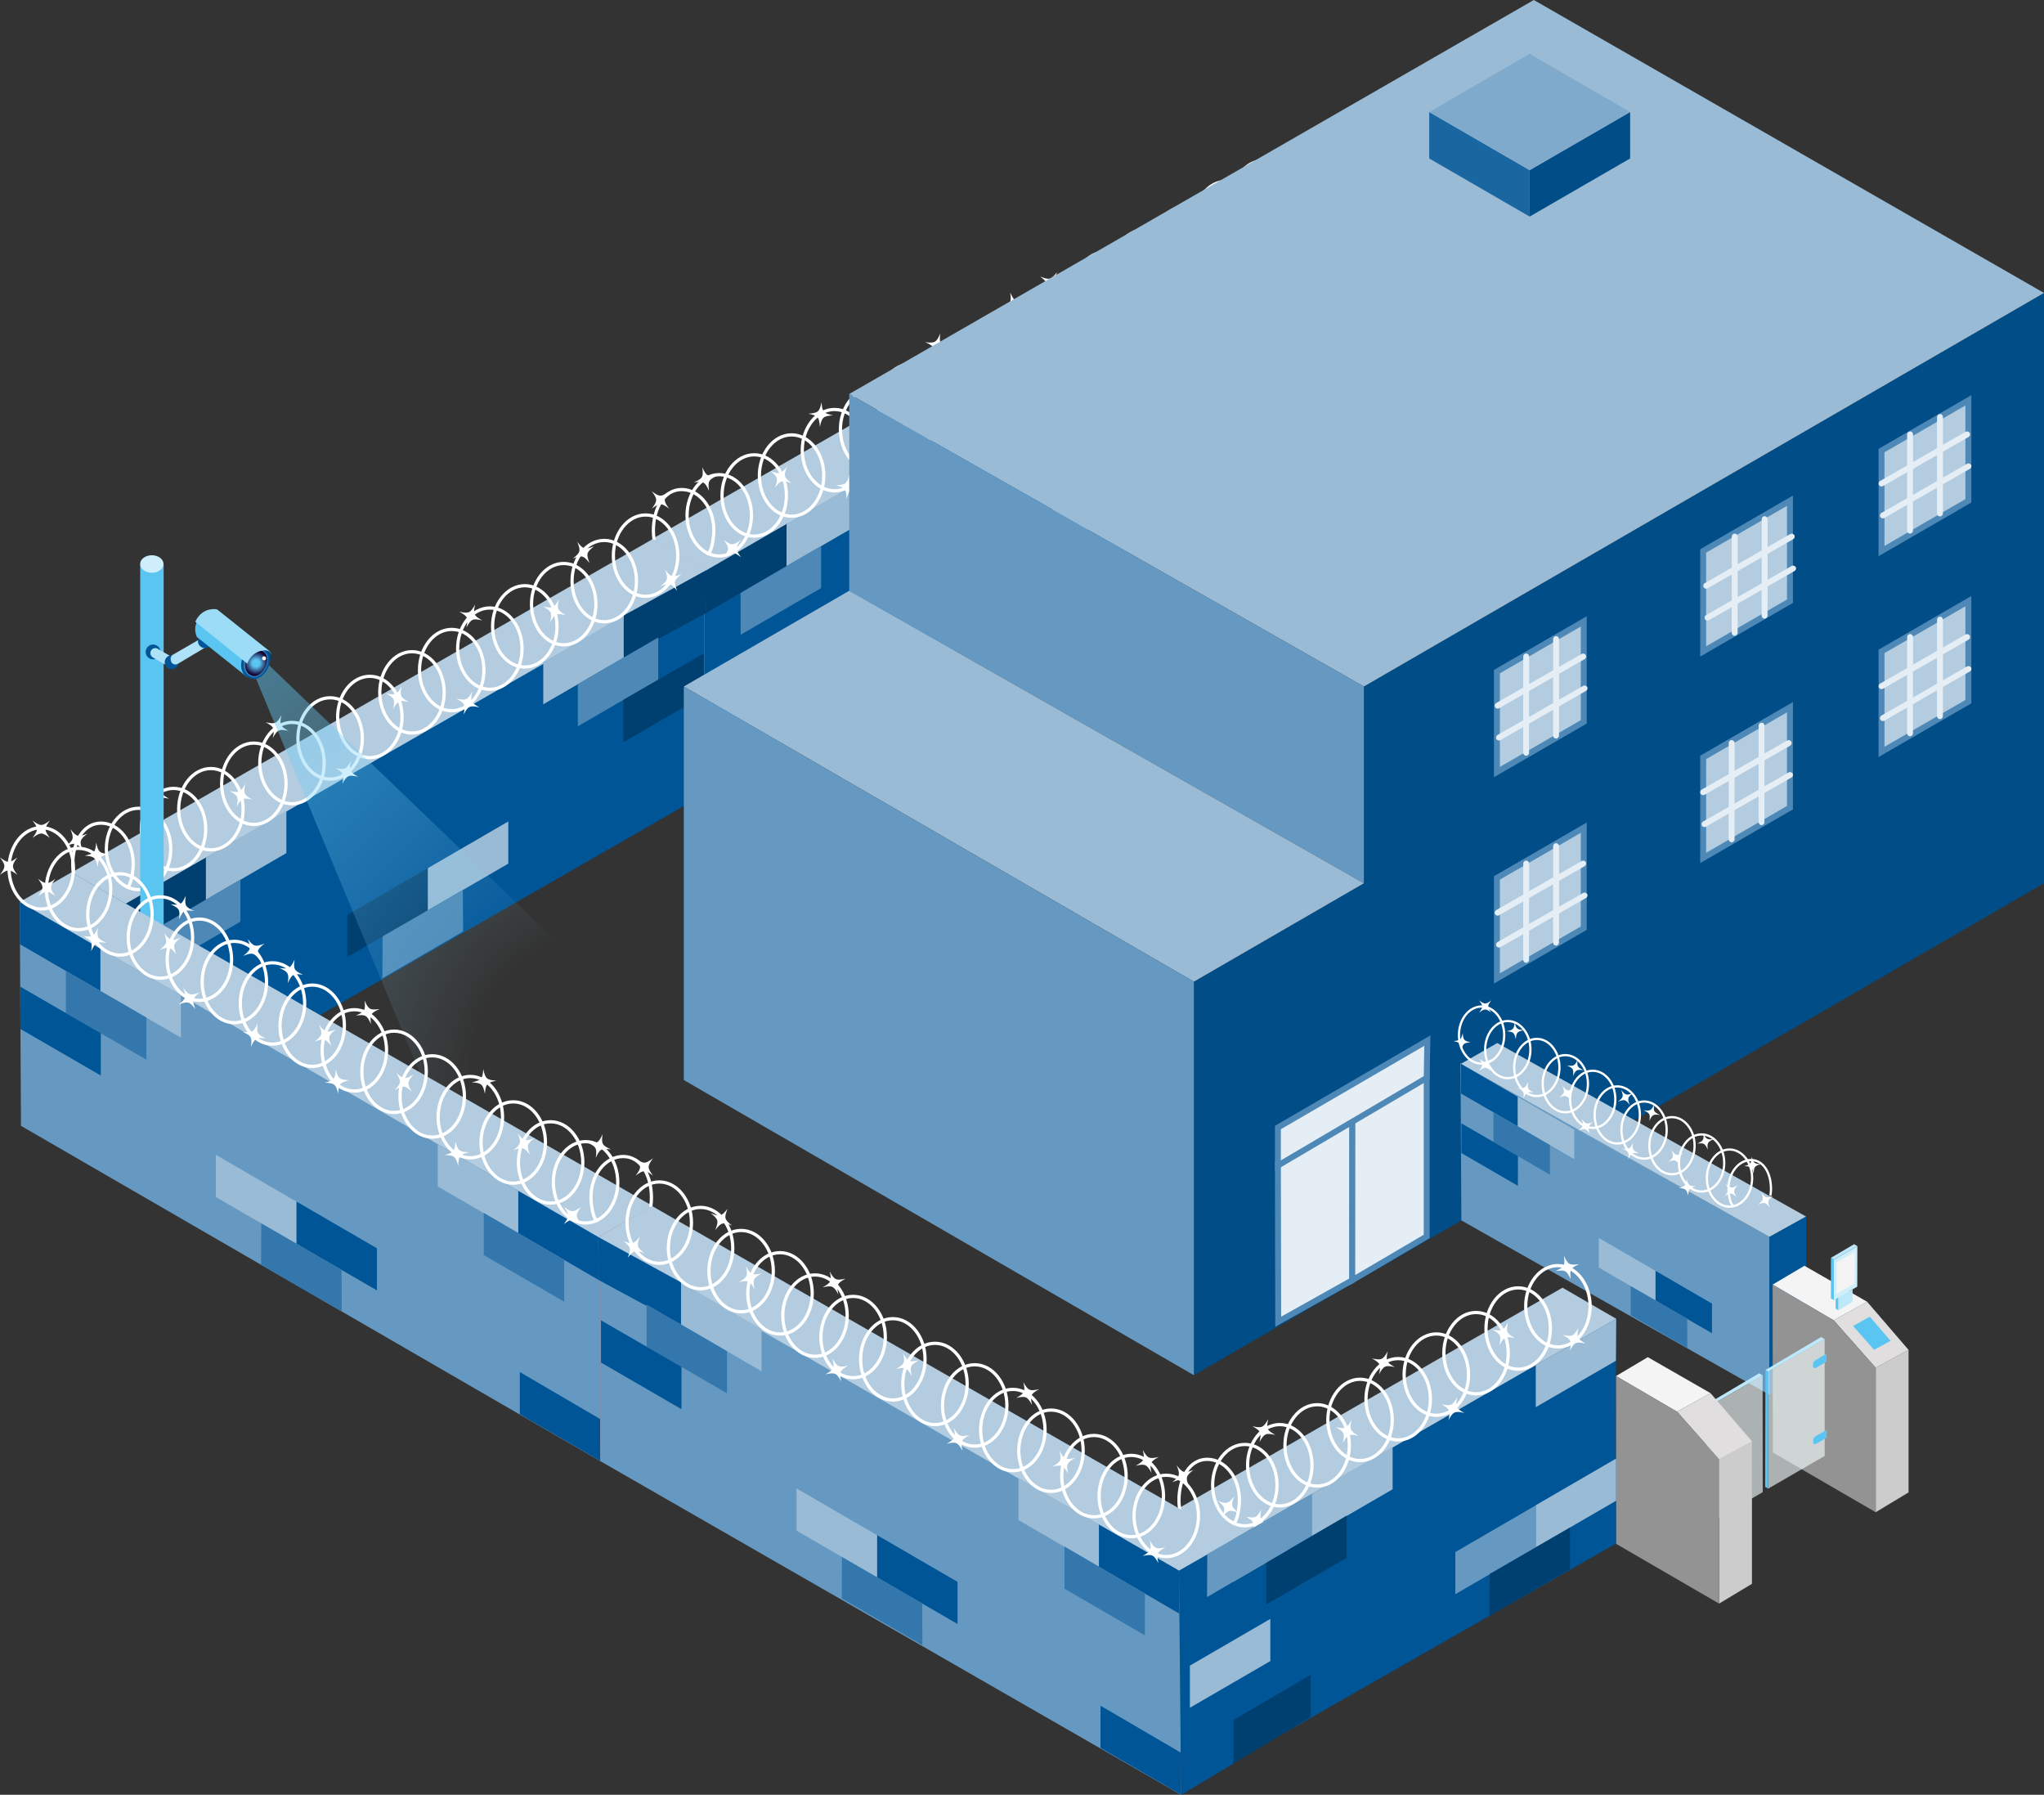<?xml version="1.0" encoding="UTF-8"?>
<svg id="Ebene_2" data-name="Ebene 2" xmlns="http://www.w3.org/2000/svg" xmlns:xlink="http://www.w3.org/1999/xlink" viewBox="0 0 347.84 305.37">
  <rect x="0" y="0" width="347.84" height="305.37" fill="#333333" stroke="none"/>
  <defs>
    <style>
      .cls-1, .cls-2 {
        fill: #e6eef5;
      }

      .cls-3 {
        fill: #bde8fa;
      }

      .cls-4 {
        fill: #939393;
      }

      .cls-5 {
        fill: url(#Unbenannter_Verlauf_4);
      }

      .cls-6 {
        fill: #005597;
      }

      .cls-7 {
        fill: #f4f4f4;
      }

      .cls-8 {
        fill: #3377ac;
      }

      .cls-9, .cls-10 {
        fill: #b3cce0;
      }

      .cls-11 {
        fill: #ccc;
      }

      .cls-12 {
        fill: #d19bb6;
      }

      .cls-13 {
        fill: #4d88b6;
      }

      .cls-2, .cls-10 {
        stroke: #4d88b6;
        stroke-miterlimit: 10;
        stroke-width: 1.01px;
      }

      .cls-14 {
        fill: #004071;
      }

      .cls-15 {
        fill: #ade2f9;
      }

      .cls-16 {
        stroke-width: .38px;
      }

      .cls-16, .cls-17 {
        fill: none;
        stroke: #fff;
        stroke-linecap: round;
        stroke-linejoin: round;
      }

      .cls-17 {
        stroke-width: .55px;
      }

      .cls-18 {
        fill: #9ddcf7;
      }

      .cls-19 {
        fill: url(#Unbenannter_Verlauf_11);
        opacity: .5;
      }

      .cls-20 {
        fill: #fff;
      }

      .cls-21 {
        fill: #5bc5f2;
      }

      .cls-22 {
        fill: #004d88;
      }

      .cls-23 {
        fill: #e0dedf;
      }

      .cls-24 {
        fill: #6699c1;
      }

      .cls-25 {
        fill: #ceeefb;
      }

      .cls-26 {
        fill: #af4f80;
      }

      .cls-27 {
        fill: #8d0449;
      }

      .cls-28 {
        fill: #99bbd5;
      }

      .cls-29 {
        fill: #f3fafa;
        opacity: .63;
      }

      .cls-30 {
        fill: #80aacb;
      }

      .cls-31 {
        fill: #1a66a1;
      }
    </style>
    <radialGradient id="Unbenannter_Verlauf_11" data-name="Unbenannter Verlauf 11" cx="-3538.74" cy="182.31" fx="-3538.74" fy="182.31" r="91.75" gradientTransform="translate(-3434.71) rotate(-180) scale(1 -1)" gradientUnits="userSpaceOnUse">
      <stop offset=".26" stop-color="#9ddcf7" stop-opacity="0"/>
      <stop offset="1" stop-color="#5bc5f2"/>
    </radialGradient>
    <radialGradient id="Unbenannter_Verlauf_4" data-name="Unbenannter Verlauf 4" cx="186.26" cy="-169.13" fx="186.26" fy="-169.13" r="2.04" gradientTransform="translate(-166.42 251.39) rotate(8.82)" gradientUnits="userSpaceOnUse">
      <stop offset=".3" stop-color="#5bc5f2"/>
      <stop offset="1" stop-color="#150033"/>
    </radialGradient>
  </defs>
  <g id="Gefängnis">
    <g>
      <g>
        <g>
          <g>
            <polygon class="cls-6" points="218.69 39.99 218.48 78.07 119.87 135.13 119.86 96.97 218.69 39.99"/>
            <polygon class="cls-9" points="209.9 34.95 218.69 39.99 120.19 97.15 110.97 91.71 209.9 34.95"/>
            <polygon class="cls-12" points="119.87 135.13 110.97 129.83 110.97 91.71 119.87 96.8 119.87 135.13"/>
            <polygon class="cls-14" points="134 89.07 134 96.25 120.18 104.3 120.23 97 134 89.07"/>
            <polygon class="cls-28" points="147.55 81.21 147.55 88.39 133.85 96.33 133.85 89.16 147.55 81.21"/>
            <polygon class="cls-13" points="139.73 92.88 139.73 100.06 126.03 108 126.03 100.88 139.73 92.88"/>
            <polygon class="cls-14" points="171.61 90.95 171.61 98.13 157.91 106.07 157.91 98.9 171.61 90.95"/>
            <polygon class="cls-28" points="185.32 83 185.32 90.18 171.63 98.12 171.63 90.95 185.32 83"/>
            <polygon class="cls-13" points="177.59 94.67 177.62 101.72 163.9 109.67 163.92 102.56 177.59 94.67"/>
            <polygon class="cls-28" points="204.96 47.95 204.96 55.13 191.26 63.07 191.26 55.9 204.96 47.95"/>
            <polygon class="cls-14" points="218.67 39.99 218.67 47.17 204.98 55.11 204.98 47.94 218.67 39.99"/>
            <polygon class="cls-13" points="210.84 51.7 210.84 58.88 197.14 66.82 197.14 59.65 210.84 51.7"/>
            <polygon class="cls-14" points="218.59 54.4 218.59 61.58 204.9 69.52 204.89 62.32 218.59 54.4"/>
            <polygon class="cls-14" points="133.59 119.97 133.59 127.15 119.9 135.08 119.93 127.95 133.59 119.97"/>
            <g>
              <ellipse class="cls-17" cx="215.03" cy="34.26" rx="5.48" ry="6.92"/>
              <ellipse class="cls-17" cx="208.68" cy="37.78" rx="5.48" ry="6.92"/>
              <ellipse class="cls-17" cx="201.64" cy="42.11" rx="5.48" ry="6.92"/>
              <ellipse class="cls-17" cx="194.75" cy="46.03" rx="5.48" ry="6.92"/>
              <ellipse class="cls-17" cx="188.12" cy="49.81" rx="5.48" ry="6.92"/>
              <ellipse class="cls-17" cx="182.17" cy="53.6" rx="5.48" ry="6.92"/>
              <ellipse class="cls-17" cx="175.68" cy="57.25" rx="5.48" ry="6.92"/>
              <ellipse class="cls-17" cx="168.92" cy="61.04" rx="5.48" ry="6.92"/>
              <ellipse class="cls-17" cx="161.75" cy="65.23" rx="5.48" ry="6.92"/>
              <ellipse class="cls-17" cx="154.99" cy="68.88" rx="5.48" ry="6.92"/>
              <ellipse class="cls-17" cx="148.5" cy="73.07" rx="5.48" ry="6.92"/>
              <ellipse class="cls-17" cx="142.01" cy="76.59" rx="5.48" ry="6.92"/>
              <ellipse class="cls-17" cx="134.71" cy="80.91" rx="5.48" ry="6.92"/>
              <ellipse class="cls-17" cx="128.35" cy="84.3" rx="5.48" ry="6.92"/>
              <ellipse class="cls-17" cx="122.4" cy="87.68" rx="5.48" ry="6.92"/>
              <path class="cls-17" d="M120.49,94.18c.58-.3.99-2.49.99-3.97,0-3.82-2.45-6.92-5.48-6.92-3.02,0-4.81,3.2-4.81,7.02,0,.48.04.94.11,1.39"/>
            </g>
            <path class="cls-20" d="M219.1,32.41c.99,1.34.99,1.62,0,2.95,1.34-.99,1.62-.99,2.95,0-.99-1.34-.99-1.62,0-2.95-1.34.99-1.62.99-2.95,0Z"/>
            <path class="cls-20" d="M123.15,91.85c.99,1.34.99,1.62,0,2.95,1.34-.99,1.62-.99,2.95,0-.99-1.34-.99-1.62,0-2.95-1.34.99-1.62.99-2.95,0Z"/>
            <path class="cls-20" d="M110.92,83.59c.99,1.34.99,1.62,0,2.95,1.34-.99,1.62-.99,2.95,0-.99-1.34-.99-1.62,0-2.95-1.34.99-1.62.99-2.95,0Z"/>
            <path class="cls-20" d="M137.58,70.39c1.63.35,1.81.56,1.95,2.22.35-1.63.56-1.81,2.22-1.95-1.63-.35-1.81-.56-1.95-2.22-.35,1.63-.56,1.81-2.22,1.95Z"/>
            <path class="cls-20" d="M212.62,36.04c.99,1.34.99,1.62,0,2.95,1.34-.99,1.62-.99,2.95,0-.99-1.34-.99-1.62,0-2.95-1.34.99-1.62.99-2.95,0Z"/>
            <path class="cls-20" d="M205.38,44.35c.22,1.65.08,1.89-1.43,2.58,1.65-.22,1.89-.08,2.58,1.43-.22-1.65-.08-1.89,1.43-2.58-1.65.22-1.89.08-2.58-1.43Z"/>
            <path class="cls-20" d="M144.56,80.72c-.44,1.6-.66,1.78-2.32,1.83,1.6.44,1.78.66,1.83,2.32.44-1.6.66-1.78,2.32-1.83-1.6-.44-1.78-.66-1.83-2.32Z"/>
            <path class="cls-20" d="M154.6,69.06c-1.23,1.11-1.51,1.14-2.94.28,1.11,1.23,1.14,1.51.28,2.94,1.23-1.11,1.51-1.14,2.94-.28-1.11-1.23-1.14-1.51-.28-2.94Z"/>
            <path class="cls-20" d="M171.92,49.78c.22,1.65.08,1.89-1.43,2.58,1.65-.22,1.89-.08,2.58,1.43-.22-1.65-.08-1.89,1.43-2.58-1.65.22-1.89.08-2.58-1.43Z"/>
            <path class="cls-20" d="M119.51,79.5c.22,1.65.08,1.89-1.43,2.58,1.65-.22,1.89-.08,2.58,1.43-.22-1.65-.08-1.89,1.43-2.58-1.65.22-1.89.08-2.58-1.43Z"/>
            <path class="cls-20" d="M178.2,60.63c.22,1.65.08,1.89-1.43,2.58,1.65-.22,1.89-.08,2.58,1.43-.22-1.65-.08-1.89,1.43-2.58-1.65.22-1.89.08-2.58-1.43Z"/>
            <path class="cls-20" d="M191.28,46.06c1.3,1.03,1.37,1.3.76,2.85,1.03-1.3,1.3-1.37,2.85-.76-1.3-1.03-1.37-1.3-.76-2.85-1.03,1.3-1.3,1.37-2.85.76Z"/>
            <path class="cls-20" d="M131.09,80.14c1.3,1.03,1.37,1.3.76,2.85,1.03-1.3,1.3-1.37,2.85-.76-1.3-1.03-1.37-1.3-.76-2.85-1.03,1.3-1.3,1.37-2.85.76Z"/>
            <path class="cls-20" d="M157.45,58.22c1.52.66,1.66.91,1.47,2.56.66-1.52.91-1.66,2.56-1.47-1.52-.66-1.66-.91-1.47-2.56-.66,1.52-.91,1.66-2.56,1.47Z"/>
            <path class="cls-20" d="M162.62,70.32c1.61.41,1.79.63,1.87,2.29.41-1.61.63-1.79,2.29-1.87-1.61-.41-1.79-.63-1.87-2.29-.41,1.61-.63,1.79-2.29,1.87Z"/>
            <path class="cls-20" d="M164.89,61.66c1.3,1.03,1.37,1.3.76,2.85,1.03-1.3,1.3-1.37,2.85-.76-1.3-1.03-1.37-1.3-.76-2.85-1.03,1.3-1.3,1.37-2.85.76Z"/>
            <path class="cls-20" d="M177.04,47.06c1.3,1.03,1.37,1.3.76,2.85,1.03-1.3,1.3-1.37,2.85-.76-1.3-1.03-1.37-1.3-.76-2.85-1.03,1.3-1.3,1.37-2.85.76Z"/>
            <path class="cls-20" d="M188.04,55.35c1.3,1.03,1.37,1.3.76,2.85,1.03-1.3,1.3-1.37,2.85-.76-1.3-1.03-1.37-1.3-.76-2.85-1.03,1.3-1.3,1.37-2.85.76Z"/>
          </g>
          <g>
            <polygon class="cls-6" points="119.87 96.8 119.87 135.13 21.05 191.89 21.41 153.77 119.87 96.8"/>
            <polygon class="cls-9" points="111.09 91.71 120.23 97 21.41 153.77 12.15 148.47 111.09 91.71"/>
            <polygon class="cls-22" points="21.05 191.89 12.15 186.59 12.15 148.47 21.41 153.77 21.05 191.89"/>
            <polygon class="cls-14" points="35.18 145.83 35.18 153.01 21.37 161.06 21.41 153.77 35.18 145.83"/>
            <polygon class="cls-28" points="48.73 137.97 48.73 145.15 35.04 153.09 35.04 145.92 48.73 137.97"/>
            <polygon class="cls-13" points="40.91 149.64 40.91 156.82 27.22 164.76 27.21 157.64 40.91 149.64"/>
            <polygon class="cls-14" points="72.79 147.71 72.79 154.89 59.1 162.83 59.1 155.66 72.79 147.71"/>
            <polygon class="cls-28" points="86.5 139.76 86.5 146.94 72.81 154.88 72.81 147.71 86.5 139.76"/>
            <polygon class="cls-13" points="78.77 151.43 78.8 158.49 65.08 166.44 65.11 159.32 78.77 151.43"/>
            <polygon class="cls-28" points="106.14 104.71 106.14 111.89 92.45 119.83 92.45 112.66 106.14 104.71"/>
            <polygon class="cls-14" points="120.23 97 120.18 104.3 106.16 111.87 106.16 104.7 120.23 97"/>
            <polygon class="cls-13" points="112.02 108.46 112.02 115.64 98.33 123.58 98.33 116.41 112.02 108.46"/>
            <polygon class="cls-14" points="119.78 111.16 119.78 118.34 106.08 126.28 106.07 119.08 119.78 111.16"/>
            <polygon class="cls-14" points="34.77 176.73 34.77 183.91 21.08 191.85 21.11 184.71 34.77 176.73"/>
            <g>
              <ellipse class="cls-17" cx="109.86" cy="94.54" rx="5.48" ry="6.92"/>
              <ellipse class="cls-17" cx="102.83" cy="98.87" rx="5.48" ry="6.92"/>
              <ellipse class="cls-17" cx="95.93" cy="102.79" rx="5.48" ry="6.92"/>
              <ellipse class="cls-17" cx="89.31" cy="106.57" rx="5.48" ry="6.92"/>
              <ellipse class="cls-17" cx="83.36" cy="110.36" rx="5.48" ry="6.92"/>
              <ellipse class="cls-17" cx="76.87" cy="114.01" rx="5.48" ry="6.92"/>
              <ellipse class="cls-17" cx="70.11" cy="117.8" rx="5.48" ry="6.92"/>
              <ellipse class="cls-17" cx="62.94" cy="121.99" rx="5.48" ry="6.92"/>
              <ellipse class="cls-17" cx="56.18" cy="125.64" rx="5.48" ry="6.92"/>
              <ellipse class="cls-17" cx="49.69" cy="129.83" rx="5.48" ry="6.92"/>
              <ellipse class="cls-17" cx="43.2" cy="133.35" rx="5.48" ry="6.92"/>
              <ellipse class="cls-17" cx="35.89" cy="137.68" rx="5.48" ry="6.92"/>
              <ellipse class="cls-17" cx="29.53" cy="141.06" rx="5.48" ry="6.92"/>
              <ellipse class="cls-17" cx="23.58" cy="144.44" rx="5.48" ry="6.92"/>
              <path class="cls-17" d="M21.68,150.94c.58-.3.99-2.49.99-3.97,0-3.82-2.45-6.92-5.48-6.92-3.02,0-4.81,3.2-4.81,7.02,0,.48.04.94.11,1.39"/>
            </g>
            <path class="cls-20" d="M113.14,96.91c.61,1.55.54,1.82-.76,2.85,1.55-.61,1.82-.54,2.85.76-.61-1.55-.54-1.82.76-2.85-1.55.61-1.82.54-2.85-.76Z"/>
            <path class="cls-20" d="M98.24,92.19c.61,1.55.54,1.82-.76,2.85,1.55-.61,1.82-.54,2.85.76-.61-1.55-.54-1.82.76-2.85-1.55.61-1.82.54-2.85-.76Z"/>
            <path class="cls-20" d="M92.42,103.18c1.45.81,1.57,1.07,1.21,2.69.81-1.45,1.07-1.57,2.69-1.21-1.45-.81-1.57-1.07-1.21-2.69-.81,1.45-1.07,1.57-2.69,1.21Z"/>
            <path class="cls-20" d="M78.16,104.07c1.45.81,1.57,1.07,1.21,2.69.81-1.45,1.07-1.57,2.69-1.21-1.45-.81-1.57-1.07-1.21-2.69-.81,1.45-1.07,1.57-2.69,1.21Z"/>
            <path class="cls-20" d="M57.04,130.67c1.45.81,1.57,1.07,1.21,2.69.81-1.45,1.07-1.57,2.69-1.21-1.45-.81-1.57-1.07-1.21-2.69-.81,1.45-1.07,1.57-2.69,1.21Z"/>
            <path class="cls-20" d="M45.21,122.88c1.45.81,1.57,1.07,1.21,2.69.81-1.45,1.07-1.57,2.69-1.21-1.45-.81-1.57-1.07-1.21-2.69-.81,1.45-1.07,1.57-2.69,1.21Z"/>
            <path class="cls-20" d="M39.06,134.57c1.45.81,1.57,1.07,1.21,2.69.81-1.45,1.07-1.57,2.69-1.21-1.45-.81-1.57-1.07-1.21-2.69-.81,1.45-1.07,1.57-2.69,1.21Z"/>
            <path class="cls-20" d="M24.88,134.42c1.45.81,1.57,1.07,1.21,2.69.81-1.45,1.07-1.57,2.69-1.21-1.45-.81-1.57-1.07-1.21-2.69-.81,1.45-1.07,1.57-2.69,1.21Z"/>
            <path class="cls-20" d="M23.71,149.78c1.45.81,1.57,1.07,1.21,2.69.81-1.45,1.07-1.57,2.69-1.21-1.45-.81-1.57-1.07-1.21-2.69-.81,1.45-1.07,1.57-2.69,1.21Z"/>
            <path class="cls-20" d="M11.24,143.94c1.55-.61,1.82-.54,2.85.76-.61-1.55-.54-1.82.76-2.85-1.55.61-1.82.54-2.85-.76.61,1.55.54,1.82-.76,2.85Z"/>
            <path class="cls-20" d="M65.68,117.96c1.45.81,1.57,1.07,1.21,2.69.81-1.45,1.07-1.57,2.69-1.21-1.45-.81-1.57-1.07-1.21-2.69-.81,1.45-1.07,1.57-2.69,1.21Z"/>
            <path class="cls-20" d="M77.68,118.87c1.45.81,1.57,1.07,1.21,2.69.81-1.45,1.07-1.57,2.69-1.21-1.45-.81-1.57-1.07-1.21-2.69-.81,1.45-1.07,1.57-2.69,1.21Z"/>
          </g>
        </g>
        <g>
          <polygon class="cls-22" points="203.17 233.98 203.17 167.02 232.1 150.28 232.1 116.8 261.04 100.06 347.84 49.84 347.84 150.28 203.17 233.98"/>
          <polygon class="cls-28" points="261.02 0 347.84 49.84 232.1 116.8 144.52 67.03 261.02 0"/>
          <polygon class="cls-24" points="232.1 150.28 144.52 100.51 144.52 67.03 232.1 116.8 232.1 150.28"/>
          <polygon class="cls-28" points="203.17 167.02 232.1 150.28 144.52 100.51 116.37 116.8 203.17 167.02"/>
          <polygon class="cls-24" points="203.17 233.98 116.37 183.76 116.37 116.8 203.17 167.02 203.17 233.98"/>
          <g>
            <polygon class="cls-10" points="334.97 102.28 334.97 119.38 320.19 127.93 320.19 110.83 334.97 102.28"/>
            <polygon class="cls-10" points="334.97 68.11 334.97 85.21 320.19 93.76 320.19 76.66 334.97 68.11"/>
            <polygon class="cls-10" points="304.61 85.19 304.61 102.29 289.84 110.84 289.84 93.74 304.61 85.19"/>
            <polygon class="cls-10" points="269.52 140.82 269.52 157.92 254.74 166.47 254.74 149.37 269.52 140.82"/>
            <polygon class="cls-10" points="269.52 105.72 269.52 122.82 254.74 131.36 254.74 114.27 269.52 105.72"/>
            <polygon class="cls-10" points="304.61 120.32 304.61 137.42 289.84 145.97 289.84 128.87 304.61 120.32"/>
          </g>
          <g>
            <polygon class="cls-31" points="243.22 19.06 260.31 28.95 260.31 36.85 243.22 26.96 243.22 19.06"/>
            <polygon class="cls-22" points="277.41 19.06 260.31 28.95 260.31 36.85 277.41 26.96 277.41 19.06"/>
            <polygon class="cls-30" points="260.31 9.16 243.22 19.06 260.31 28.95 277.41 19.06 260.31 9.16"/>
          </g>
          <g>
            <polygon class="cls-2" points="217.47 197.75 217.52 224.88 230.12 217.82 230.12 190.29 217.47 197.75"/>
            <polygon class="cls-2" points="230.14 190.3 230.12 217.82 242.79 210.37 242.79 182.84 230.14 190.3"/>
            <polygon class="cls-2" points="217.47 198.31 217.47 191.84 242.9 177.05 242.79 183.39 217.47 198.31"/>
          </g>
          <path class="cls-1" d="M270.1,116.89c-.14-.24-.45-.33-.69-.19l-4.1,2.35v-4.41l4.36-2.5c.24-.14.33-.45.19-.69-.14-.24-.45-.32-.69-.19l-3.86,2.21v-4.73c0-.28-.23-.51-.5-.51s-.5.23-.5.51v5.31l-4.09,2.35v-4.7c0-.28-.23-.51-.5-.51s-.5.23-.5.51v5.28l-4.6,2.64c-.24.14-.33.45-.19.69.09.16.26.25.44.25.09,0,.17-.02.25-.07l4.1-2.35v4.41l-4.37,2.5c-.24.14-.33.45-.19.69.09.16.26.25.44.25.09,0,.17-.02.25-.07l3.86-2.22v4.37c0,.28.23.51.5.51s.5-.23.5-.51v-4.95l4.09-2.35v4.38c0,.28.23.51.5.51s.5-.23.5-.51v-4.96l4.6-2.64c.24-.14.33-.45.19-.69ZM264.3,119.63l-4.09,2.35v-4.41l4.09-2.35v4.41Z"/>
          <path class="cls-1" d="M270.1,152.12c-.14-.24-.45-.33-.69-.19l-4.1,2.35v-4.41l4.36-2.5c.24-.14.33-.45.19-.69-.14-.24-.45-.32-.69-.19l-3.86,2.21v-4.73c0-.28-.23-.51-.5-.51s-.5.23-.5.51v5.31l-4.09,2.35v-4.7c0-.28-.23-.51-.5-.51s-.5.23-.5.51v5.28l-4.6,2.64c-.24.14-.33.45-.19.69.09.16.26.25.44.25.09,0,.17-.02.25-.07l4.1-2.35v4.41l-4.37,2.5c-.24.14-.33.45-.19.69.09.16.26.25.44.25.09,0,.17-.02.25-.07l3.86-2.22v4.37c0,.28.23.51.5.51s.5-.23.5-.51v-4.95l4.09-2.35v4.38c0,.28.23.51.5.51s.5-.23.5-.51v-4.96l4.6-2.64c.24-.14.33-.45.19-.69ZM264.3,154.86l-4.09,2.35v-4.41l4.09-2.35v4.41Z"/>
          <path class="cls-1" d="M305.07,131.62c-.14-.24-.45-.33-.69-.19l-4.1,2.35v-4.41l4.36-2.5c.24-.14.33-.45.19-.69-.14-.24-.45-.32-.69-.19l-3.86,2.21v-4.73c0-.28-.23-.51-.5-.51s-.5.23-.5.51v5.31l-4.09,2.35v-4.7c0-.28-.23-.51-.5-.51s-.5.23-.5.51v5.28l-4.6,2.64c-.24.14-.33.45-.19.69.09.16.26.25.44.25.09,0,.17-.02.25-.07l4.1-2.35v4.41l-4.37,2.5c-.24.14-.33.45-.19.69.09.16.26.25.44.25.09,0,.17-.02.25-.07l3.86-2.22v4.37c0,.28.23.51.5.51s.5-.23.5-.51v-4.95l4.09-2.35v4.38c0,.28.23.51.5.51s.5-.23.5-.51v-4.96l4.6-2.64c.24-.14.33-.45.19-.69ZM299.27,134.37l-4.09,2.35v-4.41l4.09-2.35v4.41Z"/>
          <path class="cls-1" d="M335.43,113.58c-.14-.24-.45-.33-.69-.19l-4.1,2.35v-4.41l4.36-2.5c.24-.14.33-.45.19-.69-.14-.24-.45-.32-.69-.19l-3.86,2.21v-4.73c0-.28-.23-.51-.5-.51s-.5.23-.5.51v5.31l-4.09,2.35v-4.7c0-.28-.23-.51-.5-.51s-.5.23-.5.51v5.28l-4.6,2.64c-.24.14-.33.45-.19.69.09.16.26.25.44.25.09,0,.17-.02.25-.07l4.1-2.35v4.41l-4.37,2.5c-.24.14-.33.45-.19.69.09.16.26.25.44.25.09,0,.17-.02.25-.07l3.86-2.22v4.37c0,.28.23.51.5.51s.5-.23.5-.51v-4.95l4.09-2.35v4.38c0,.28.23.51.5.51s.5-.23.5-.51v-4.96l4.6-2.64c.24-.14.33-.45.19-.69ZM329.63,116.33l-4.09,2.35v-4.41l4.09-2.35v4.41Z"/>
          <path class="cls-1" d="M305.59,96.49c-.14-.24-.45-.33-.69-.19l-4.1,2.35v-4.41l4.36-2.5c.24-.14.33-.45.19-.69-.14-.24-.45-.32-.69-.19l-3.86,2.21v-4.73c0-.28-.23-.51-.5-.51s-.5.23-.5.51v5.31l-4.09,2.35v-4.7c0-.28-.23-.51-.5-.51s-.5.23-.5.51v5.28l-4.6,2.64c-.24.14-.33.45-.19.69.09.16.26.25.44.25.09,0,.17-.02.25-.07l4.1-2.35v4.41l-4.37,2.5c-.24.14-.33.45-.19.69.09.16.26.25.44.25.09,0,.17-.02.25-.07l3.86-2.22v4.37c0,.28.23.51.5.51s.5-.23.5-.51v-4.95l4.09-2.35v4.38c0,.28.23.51.5.51s.5-.23.5-.51v-4.96l4.6-2.64c.24-.14.33-.45.19-.69ZM299.8,99.24l-4.09,2.35v-4.41l4.09-2.35v4.41Z"/>
          <path class="cls-1" d="M335.43,79.1c-.14-.24-.45-.33-.69-.19l-4.1,2.35v-4.41l4.36-2.5c.24-.14.33-.45.19-.69-.14-.24-.45-.32-.69-.19l-3.86,2.21v-4.73c0-.28-.23-.51-.5-.51s-.5.23-.5.51v5.31l-4.09,2.35v-4.7c0-.28-.23-.51-.5-.51s-.5.23-.5.51v5.28l-4.6,2.64c-.24.14-.33.45-.19.69.09.16.26.25.44.25.09,0,.17-.02.25-.07l4.1-2.35v4.41l-4.37,2.5c-.24.14-.33.45-.19.69.09.16.26.25.44.25.09,0,.17-.02.25-.07l3.86-2.22v4.37c0,.28.23.51.5.51s.5-.23.5-.51v-4.95l4.09-2.35v4.38c0,.28.23.51.5.51s.5-.23.5-.51v-4.96l4.6-2.64c.24-.14.33-.45.19-.69ZM329.63,81.85l-4.09,2.35v-4.41l4.09-2.35v4.41Z"/>
        </g>
        <g>
          <path class="cls-19" d="M43.98,111.45l76.35,73.32s-13.22,9.77-17.14,10.56c-3.92.78-28.62-5.27-28.62-5.27l-31.73-76.35,1.14-2.26Z"/>
          <path class="cls-27" d="M18.19,188.67c.1,2.36,3.53,4.38,7.78,4.38,4.26,0,7.5-2.02,7.63-4.38.21-3.62-3.37-4.18-7.63-4.18s-7.93.63-7.78,4.18Z"/>
          <ellipse class="cls-26" cx="25.9" cy="188" rx="7.71" ry="4.28"/>
          <path class="cls-21" d="M25.84,96.06h0c1.1,0,1.99.89,1.99,1.99v90.04h-3.99v-90.04c0-1.1.89-1.99,1.99-1.99Z" transform="translate(51.69 284.15) rotate(180)"/>
          <g>
            <circle class="cls-6" cx="26.05" cy="110.92" r="1.26"/>
            <g>
              <path class="cls-15" d="M26.84,110.39l2.16,1.24v1.97l-2.99-1.74c-.25-.15-.41-.41-.42-.7,0,0,0-.02,0-.03-.02-.66.69-1.08,1.26-.75Z"/>
              <circle class="cls-6" cx="29.22" cy="112.67" r="1.19"/>
              <path class="cls-15" d="M29.44,111.38l4.66-2.69,1.67.97-5.52,3.29c-.49.29-1.11-.02-1.18-.58l-.03-.22c-.04-.31.12-.61.39-.77Z"/>
              <circle class="cls-6" cx="34.87" cy="109.08" r="1.19"/>
              <g>
                <path class="cls-21" d="M45.31,110.47l-8.21-6.55s-1.82-.42-3.14,1.18c-1.34,1.62-.45,3.28-.45,3.28l8.37,6.68c.07.06.18.04.23-.03l3.21-4.55Z"/>
                <path class="cls-6" d="M45.85,113c-.4,1.5-1.78,2.8-3.06,2.48-1.17-.29-1.97-1.22-1.7-2.9.29-1.81,2.11-2.81,3.4-2.55,1.19.24,1.75,1.5,1.36,2.97Z"/>
                <path class="cls-8" d="M45.54,113.03c-.34,1.27-1.54,2.45-2.63,2.18-1-.25-1.65-1.11-1.43-2.54.25-1.54,1.8-2.39,2.9-2.17,1.01.2,1.49,1.27,1.16,2.53Z"/>
                <path class="cls-5" d="M45.38,112.95c-.24,1.11-1.38,2.28-2.35,2.04-.89-.22-1.48-1.09-1.27-2.36.22-1.38,1.61-2.14,2.59-1.94.91.18,1.28,1.13,1.03,2.26Z"/>
                <path class="cls-18" d="M33.25,105.8c.11-.31.29-.62.55-.94,1.32-1.6,3.14-1.18,3.14-1.18l7.85,6.26c.87.7,1.71,1.09,1.28,2.18-.14.35-.05,0,0,0,0,0,.18-1.54-1.02-1.47-2.37.14-2.96,2.28-2.96,2.28l-8.85-7.13Z"/>
                <path class="cls-14" d="M45.54,110.7s.6.27.71.93c.05.28.02.44.02.56s-.11.21-.23.18l-.09-.02s.13-1.01-.42-1.66Z"/>
                <circle class="cls-20" cx="44.94" cy="112.01" r=".34"/>
              </g>
            </g>
          </g>
          <ellipse class="cls-25" cx="25.84" cy="95.96" rx="1.99" ry="1.49"/>
        </g>
        <g>
          <g>
            <polygon class="cls-24" points="248.54 180.87 248.69 207.64 301.1 237.31 301.12 210.45 248.54 180.87"/>
            <polygon class="cls-9" points="254.8 177.46 248.62 181 301.12 210.45 307.36 206.99 254.8 177.46"/>
            <polyline class="cls-6" points="307.36 206.99 301.12 210.45 301.1 237.31 307.36 233.78"/>
            <polygon class="cls-6" points="281.72 216.21 281.72 221.26 291.34 226.84 291.34 221.8 281.72 216.21"/>
            <polygon class="cls-28" points="272.08 210.63 272.08 215.67 281.71 221.25 281.71 216.21 272.08 210.63"/>
            <polygon class="cls-8" points="277.51 218.83 277.5 223.79 287.14 229.37 287.12 224.37 277.51 218.83"/>
            <polygon class="cls-28" points="258.27 186.6 258.27 191.64 267.9 197.22 267.9 192.18 258.27 186.6"/>
            <polygon class="cls-6" points="248.63 181.01 248.63 186.05 258.26 191.63 258.26 186.6 248.63 181.01"/>
            <polygon class="cls-8" points="254.14 189.24 254.14 194.28 263.76 199.86 263.76 194.82 254.14 189.24"/>
            <polygon class="cls-6" points="248.69 191.13 248.69 196.18 258.31 201.76 258.32 196.7 248.69 191.13"/>
            <g>
              <ellipse class="cls-16" cx="252.13" cy="176.11" rx="3.85" ry="4.86"/>
              <ellipse class="cls-16" cx="256.59" cy="178.58" rx="3.85" ry="4.86"/>
              <ellipse class="cls-16" cx="261.53" cy="181.62" rx="3.85" ry="4.86"/>
              <ellipse class="cls-16" cx="266.38" cy="184.38" rx="3.85" ry="4.86"/>
              <ellipse class="cls-16" cx="271.04" cy="187.04" rx="3.85" ry="4.86"/>
              <ellipse class="cls-16" cx="275.22" cy="189.7" rx="3.85" ry="4.86"/>
              <ellipse class="cls-16" cx="279.78" cy="192.27" rx="3.85" ry="4.86"/>
              <ellipse class="cls-16" cx="284.53" cy="194.93" rx="3.85" ry="4.86"/>
              <ellipse class="cls-16" cx="289.57" cy="197.87" rx="3.85" ry="4.86"/>
              <ellipse class="cls-16" cx="294.32" cy="200.44" rx="3.85" ry="4.86"/>
              <path class="cls-16" d="M294.85,205.02c-.4-.21-.7-1.75-.7-2.79,0-2.69,1.72-4.86,3.85-4.86s3.38,2.25,3.38,4.93c0,.34-.03.66-.08.98"/>
            </g>
            <path class="cls-20" d="M253.78,170.21c-.7.94-.7,1.14,0,2.07-.94-.7-1.14-.7-2.07,0,.7-.94.7-1.14,0-2.07.94.7,1.14.7,2.07,0Z"/>
            <path class="cls-20" d="M248.92,175.77c.08,1.17.21,1.32,1.35,1.58-1.17.08-1.32.21-1.58,1.35-.08-1.17-.21-1.32-1.35-1.58,1.17-.08,1.32-.21,1.58-1.35Z"/>
            <path class="cls-20" d="M259.32,175.27c-1.14.24-1.27.39-1.37,1.56-.24-1.14-.39-1.27-1.56-1.37,1.14-.24,1.27-.39,1.37-1.56.24,1.14.39,1.27,1.56,1.37Z"/>
            <path class="cls-20" d="M253.78,180.13c-.7.94-.7,1.14,0,2.07-.94-.7-1.14-.7-2.07,0,.7-.94.7-1.14,0-2.07.94.7,1.14.7,2.07,0Z"/>
            <path class="cls-20" d="M260.05,184.07c-.15,1.16-.06,1.33,1.01,1.81-1.16-.15-1.33-.06-1.81,1.01.15-1.16.06-1.33-1.01-1.81,1.16.15,1.33.06,1.81-1.01Z"/>
            <path class="cls-20" d="M298.09,196.78c.31,1.13.46,1.25,1.63,1.28-1.13.31-1.25.46-1.28,1.63-.31-1.13-.46-1.25-1.63-1.28,1.13-.31,1.25-.46,1.28-1.63Z"/>
            <path class="cls-20" d="M293.67,201.43c.87.78,1.06.8,2.06.2-.78.87-.8,1.06-.2,2.06-.87-.78-1.06-.8-2.06-.2.78-.87.8-1.06.2-2.06Z"/>
            <path class="cls-20" d="M281.49,187.89c-.15,1.16-.06,1.33,1.01,1.81-1.16-.15-1.33-.06-1.81,1.01.15-1.16.06-1.33-1.01-1.81,1.16.15,1.33.06,1.81-1.01Z"/>
            <path class="cls-20" d="M268.48,180.27c-.15,1.16-.06,1.33,1.01,1.81-1.16-.15-1.33-.06-1.81,1.01.15-1.16.06-1.33-1.01-1.81,1.16.15,1.33.06,1.81-1.01Z"/>
            <path class="cls-20" d="M277.9,194.41c-.15,1.16-.06,1.33,1.01,1.81-1.16-.15-1.33-.06-1.81,1.01.15-1.16.06-1.33-1.01-1.81,1.16.15,1.33.06,1.81-1.01Z"/>
            <path class="cls-20" d="M267.88,185.27c-.92.73-.97.92-.54,2-.73-.92-.92-.97-2-.54.92-.73.97-.92.54-2,.73.92.92.97,2,.54Z"/>
            <path class="cls-20" d="M301.72,203.47c-.92.73-.97.92-.54,2-.73-.92-.92-.97-2-.54.92-.73.97-.92.54-2,.73.92.92.97,2,.54Z"/>
            <path class="cls-20" d="M291.66,193.81c-1.07.47-1.17.64-1.04,1.8-.47-1.07-.64-1.17-1.8-1.04,1.07-.47,1.17-.64,1.04-1.8.47,1.07.64,1.17,1.8,1.04Z"/>
            <path class="cls-20" d="M288.6,201.84c-1.13.29-1.26.44-1.31,1.61-.29-1.13-.44-1.26-1.61-1.31,1.13-.29,1.26-.44,1.31-1.61.29,1.13.44,1.26,1.61,1.31Z"/>
            <path class="cls-20" d="M286.43,196.23c-.92.73-.97.92-.54,2-.73-.92-.92-.97-2-.54.92-.73.97-.92.54-2,.73.92.92.97,2,.54Z"/>
            <path class="cls-20" d="M277.89,185.98c-.92.73-.97.92-.54,2-.73-.92-.92-.97-2-.54.92-.73.97-.92.54-2,.73.92.92.97,2,.54Z"/>
            <path class="cls-20" d="M271.13,190.9c-.92.73-.97.92-.54,2-.73-.92-.92-.97-2-.54.92-.73.97-.92.54-2,.73.92.92.97,2,.54Z"/>
          </g>
          <g>
            <polygon class="cls-6" points="274.98 224.34 275.04 262.6 209.31 300.13 209.67 262.01 274.98 224.34"/>
            <polygon class="cls-9" points="265.9 219.09 275.04 224.38 209.67 262.01 200.41 256.71 265.9 219.09"/>
            <polygon class="cls-13" points="209.31 300.13 200.41 294.83 200.41 256.71 209.67 262.01 209.31 300.13"/>
            <polygon class="cls-24" points="223.44 254.07 223.44 261.25 209.62 269.3 209.67 262.01 223.44 254.07"/>
            <polygon class="cls-28" points="236.99 246.21 236.99 253.39 223.29 261.33 223.29 254.16 236.99 246.21"/>
            <polygon class="cls-14" points="229.17 257.88 229.17 265.06 215.47 273 215.47 265.88 229.17 257.88"/>
            <polygon class="cls-24" points="261.35 256.12 261.35 263.3 247.66 271.24 247.66 264.07 261.35 256.12"/>
            <polygon class="cls-28" points="275.04 248.15 275.04 255.33 261.35 263.27 261.35 256.1 275.04 248.15"/>
            <polygon class="cls-14" points="267.17 259.91 267.2 266.97 253.48 274.92 253.51 267.8 267.17 259.91"/>
            <polygon class="cls-28" points="275.04 224.38 274.99 231.52 261.35 239.42 261.35 232.25 275.04 224.38"/>
            <polygon class="cls-14" points="223.03 284.97 223.03 292.15 209.58 300.25 209.37 292.95 223.03 284.97"/>
            <g>
              <ellipse class="cls-17" cx="265.12" cy="222.25" rx="5.48" ry="6.92"/>
              <ellipse class="cls-17" cx="258.36" cy="226.04" rx="5.48" ry="6.92"/>
              <ellipse class="cls-17" cx="251.19" cy="230.23" rx="5.48" ry="6.92"/>
              <ellipse class="cls-17" cx="244.43" cy="233.88" rx="5.48" ry="6.92"/>
              <ellipse class="cls-17" cx="237.94" cy="238.07" rx="5.48" ry="6.92"/>
              <ellipse class="cls-17" cx="231.45" cy="241.59" rx="5.48" ry="6.92"/>
              <ellipse class="cls-17" cx="224.15" cy="245.92" rx="5.48" ry="6.92"/>
              <ellipse class="cls-17" cx="217.79" cy="249.3" rx="5.48" ry="6.92"/>
              <ellipse class="cls-17" cx="211.84" cy="252.68" rx="5.48" ry="6.92"/>
              <path class="cls-17" d="M209.93,259.18c.58-.3.99-2.49.99-3.97,0-3.82-2.45-6.92-5.48-6.92-3.02,0-4.81,3.2-4.81,7.02,0,.48.04.94.11,1.39"/>
            </g>
            <path class="cls-20" d="M266.14,213.66c.22,1.65.09,1.89-1.42,2.59,1.65-.22,1.89-.09,2.59,1.42-.22-1.65-.09-1.89,1.42-2.59-1.65.22-1.89.09-2.59-1.42Z"/>
            <path class="cls-20" d="M245.29,238.92c1.45.81,1.57,1.07,1.21,2.69.81-1.45,1.07-1.57,2.69-1.21-1.45-.81-1.57-1.07-1.21-2.69-.81,1.45-1.07,1.57-2.69,1.21Z"/>
            <path class="cls-20" d="M233.47,231.12c1.45.81,1.57,1.07,1.21,2.69.81-1.45,1.07-1.57,2.69-1.21-1.45-.81-1.57-1.07-1.21-2.69-.81,1.45-1.07,1.57-2.69,1.21Z"/>
            <path class="cls-20" d="M227.31,242.81c1.45.81,1.57,1.07,1.21,2.69.81-1.45,1.07-1.57,2.69-1.21-1.45-.81-1.57-1.07-1.21-2.69-.81,1.45-1.07,1.57-2.69,1.21Z"/>
            <path class="cls-20" d="M213.13,242.66c1.45.81,1.57,1.07,1.21,2.69.81-1.45,1.07-1.57,2.69-1.21-1.45-.81-1.57-1.07-1.21-2.69-.81,1.45-1.07,1.57-2.69,1.21Z"/>
            <path class="cls-20" d="M211.97,258.02c1.45.81,1.57,1.07,1.21,2.69.81-1.45,1.07-1.57,2.69-1.21-1.45-.81-1.57-1.07-1.21-2.69-.81,1.45-1.07,1.57-2.69,1.21Z"/>
            <path class="cls-20" d="M199.49,252.18c1.55-.61,1.82-.54,2.85.76-.61-1.55-.54-1.82.76-2.85-1.55.61-1.82.54-2.85-.76.61,1.55.54,1.82-.76,2.85Z"/>
            <path class="cls-20" d="M253.94,226.2c1.45.81,1.57,1.07,1.21,2.69.81-1.45,1.07-1.57,2.69-1.21-1.45-.81-1.57-1.07-1.21-2.69-.81,1.45-1.07,1.57-2.69,1.21Z"/>
            <path class="cls-20" d="M265.93,227.11c1.45.81,1.57,1.07,1.21,2.69.81-1.45,1.07-1.57,2.69-1.21-1.45-.81-1.57-1.07-1.21-2.69-.81,1.45-1.07,1.57-2.69,1.21Z"/>
          </g>
          <g>
            <polygon class="cls-24" points="3.36 153.47 3.57 191.55 102.18 248.61 102.19 210.45 3.36 153.47"/>
            <polygon class="cls-9" points="12.15 148.43 3.36 153.47 101.82 210.48 111.08 205.19 12.15 148.43"/>
            <polygon class="cls-12" points="102.18 248.61 111.08 243.3 111.08 205.19 102.17 210.23 102.18 248.61"/>
            <polygon class="cls-6" points="88.05 202.54 88.05 209.72 101.87 217.78 101.82 210.48 88.05 202.54"/>
            <polygon class="cls-28" points="74.5 194.69 74.5 201.87 88.2 209.81 88.2 202.64 74.5 194.69"/>
            <polygon class="cls-8" points="82.32 206.36 82.32 213.54 96.02 221.48 96.02 214.36 82.32 206.36"/>
            <polygon class="cls-6" points="50.44 204.43 50.44 211.61 64.14 219.55 64.14 212.38 50.44 204.43"/>
            <polygon class="cls-28" points="36.73 196.48 36.73 203.66 50.42 211.6 50.42 204.43 36.73 196.48"/>
            <polygon class="cls-8" points="44.46 208.15 44.43 215.2 58.15 223.15 58.13 216.03 44.46 208.15"/>
            <polygon class="cls-28" points="17.09 161.43 17.09 168.61 30.79 176.55 30.79 169.38 17.09 161.43"/>
            <polygon class="cls-6" points="3.38 153.47 3.38 160.65 17.07 168.59 17.07 161.42 3.38 153.47"/>
            <polygon class="cls-8" points="11.21 165.18 11.21 172.36 24.91 180.3 24.91 173.13 11.21 165.18"/>
            <polygon class="cls-6" points="3.46 167.88 3.46 175.06 17.15 182.99 17.16 175.8 3.46 167.88"/>
            <polygon class="cls-6" points="88.46 233.44 88.46 240.62 102.15 248.56 102.12 241.43 88.46 233.44"/>
            <g>
              <ellipse class="cls-17" cx="7.02" cy="147.74" rx="5.48" ry="6.92"/>
              <ellipse class="cls-17" cx="13.37" cy="151.26" rx="5.48" ry="6.92"/>
              <ellipse class="cls-17" cx="20.41" cy="155.58" rx="5.48" ry="6.92"/>
              <ellipse class="cls-17" cx="27.3" cy="159.51" rx="5.48" ry="6.92"/>
              <ellipse class="cls-17" cx="33.93" cy="163.29" rx="5.48" ry="6.92"/>
              <ellipse class="cls-17" cx="39.88" cy="167.08" rx="5.48" ry="6.92"/>
              <ellipse class="cls-17" cx="46.37" cy="170.73" rx="5.48" ry="6.92"/>
              <ellipse class="cls-17" cx="53.13" cy="174.52" rx="5.48" ry="6.92"/>
              <ellipse class="cls-17" cx="60.3" cy="178.71" rx="5.48" ry="6.92"/>
              <ellipse class="cls-17" cx="67.06" cy="182.36" rx="5.48" ry="6.92"/>
              <ellipse class="cls-17" cx="73.55" cy="186.55" rx="5.48" ry="6.92"/>
              <ellipse class="cls-17" cx="80.04" cy="190.07" rx="5.48" ry="6.92"/>
              <ellipse class="cls-17" cx="87.34" cy="194.39" rx="5.48" ry="6.92"/>
              <ellipse class="cls-17" cx="93.7" cy="197.78" rx="5.48" ry="6.92"/>
              <ellipse class="cls-17" cx="99.65" cy="201.16" rx="5.48" ry="6.92"/>
              <path class="cls-17" d="M101.56,207.66c-.58-.3-.99-2.49-.99-3.97,0-3.82,2.45-6.92,5.48-6.92s4.81,3.2,4.81,7.02c0,.48-.04.94-.11,1.39"/>
            </g>
            <path class="cls-20" d="M8.49,139.61c-.99,1.34-.99,1.62,0,2.95-1.34-.99-1.62-.99-2.95,0,.99-1.34.99-1.62,0-2.95,1.34.99,1.62.99,2.95,0Z"/>
            <path class="cls-20" d="M2.95,145.89c-.99,1.34-.99,1.62,0,2.95-1.34-.99-1.62-.99-2.95,0,.99-1.34.99-1.62,0-2.95,1.34.99,1.62.99,2.95,0Z"/>
            <path class="cls-20" d="M98.9,205.32c-.99,1.34-.99,1.62,0,2.95-1.34-.99-1.62-.99-2.95,0,.99-1.34.99-1.62,0-2.95,1.34.99,1.62.99,2.95,0Z"/>
            <path class="cls-20" d="M111.13,197.07c-.99,1.34-.99,1.62,0,2.95-1.34-.99-1.62-.99-2.95,0,.99-1.34.99-1.62,0-2.95,1.34.99,1.62.99,2.95,0Z"/>
            <path class="cls-20" d="M18.59,145.31c-1.63.35-1.81.56-1.95,2.22-.35-1.63-.56-1.81-2.22-1.95,1.63-.35,1.81-.56,1.95-2.22.35,1.63.56,1.81,2.22,1.95Z"/>
            <path class="cls-20" d="M84.47,183.87c-1.63.35-1.81.56-1.95,2.22-.35-1.63-.56-1.81-2.22-1.95,1.63-.35,1.81-.56,1.95-2.22.35,1.63.56,1.81,2.22,1.95Z"/>
            <path class="cls-20" d="M9.43,149.52c-.99,1.34-.99,1.62,0,2.95-1.34-.99-1.62-.99-2.95,0,.99-1.34.99-1.62,0-2.95,1.34.99,1.62.99,2.95,0Z"/>
            <path class="cls-20" d="M16.67,157.83c-.22,1.65-.08,1.89,1.43,2.58-1.65-.22-1.89-.08-2.58,1.43.22-1.65.08-1.89-1.43-2.58,1.65.22,1.89.08,2.58-1.43Z"/>
            <path class="cls-20" d="M77.49,194.2c.44,1.6.66,1.78,2.32,1.83-1.6.44-1.78.66-1.83,2.32-.44-1.6-.66-1.78-2.32-1.83,1.6-.44,1.78-.66,1.83-2.32Z"/>
            <path class="cls-20" d="M67.45,182.54c1.23,1.11,1.51,1.14,2.94.28-1.11,1.23-1.14,1.51-.28,2.94-1.23-1.11-1.51-1.14-2.94-.28,1.11-1.23,1.14-1.51.28-2.94Z"/>
            <path class="cls-20" d="M50.13,163.26c-.22,1.65-.08,1.89,1.43,2.58-1.65-.22-1.89-.08-2.58,1.43.22-1.65.08-1.89-1.43-2.58,1.65.22,1.89.08,2.58-1.43Z"/>
            <path class="cls-20" d="M31.61,152.42c-.22,1.65-.08,1.89,1.43,2.58-1.65-.22-1.89-.08-2.58,1.43.22-1.65.08-1.89-1.43-2.58,1.65.22,1.89.08,2.58-1.43Z"/>
            <path class="cls-20" d="M102.54,192.98c-.22,1.65-.08,1.89,1.43,2.58-1.65-.22-1.89-.08-2.58,1.43.22-1.65.08-1.89-1.43-2.58,1.65.22,1.89.08,2.58-1.43Z"/>
            <path class="cls-20" d="M43.85,174.11c-.22,1.65-.08,1.89,1.43,2.58-1.65-.22-1.89-.08-2.58,1.43.22-1.65.08-1.89-1.43-2.58,1.65.22,1.89.08,2.58-1.43Z"/>
            <path class="cls-20" d="M30.77,159.54c-1.3,1.03-1.37,1.3-.76,2.85-1.03-1.3-1.3-1.37-2.85-.76,1.3-1.03,1.37-1.3.76-2.85,1.03,1.3,1.3,1.37,2.85.76Z"/>
            <path class="cls-20" d="M90.96,193.62c-1.3,1.03-1.37,1.3-.76,2.85-1.03-1.3-1.3-1.37-2.85-.76,1.3-1.03,1.37-1.3.76-2.85,1.03,1.3,1.3,1.37,2.85.76Z"/>
            <path class="cls-20" d="M64.6,171.69c-1.52.66-1.66.91-1.47,2.56-.66-1.52-.91-1.66-2.56-1.47,1.52-.66,1.66-.91,1.47-2.56.66,1.52.91,1.66,2.56,1.47Z"/>
            <path class="cls-20" d="M59.43,183.79c-1.61.41-1.79.63-1.87,2.29-.41-1.61-.63-1.79-2.29-1.87,1.61-.41,1.79-.63,1.87-2.29.41,1.61.63,1.79,2.29,1.87Z"/>
            <path class="cls-20" d="M57.16,175.14c-1.3,1.03-1.37,1.3-.76,2.85-1.03-1.3-1.3-1.37-2.85-.76,1.3-1.03,1.37-1.3.76-2.85,1.03,1.3,1.3,1.37,2.85.76Z"/>
            <path class="cls-20" d="M45.01,160.54c-1.3,1.03-1.37,1.3-.76,2.85-1.03-1.3-1.3-1.37-2.85-.76,1.3-1.03,1.37-1.3.76-2.85,1.03,1.3,1.3,1.37,2.85.76Z"/>
            <path class="cls-20" d="M34.01,168.83c-1.3,1.03-1.37,1.3-.76,2.85-1.03-1.3-1.3-1.37-2.85-.76,1.3-1.03,1.37-1.3.76-2.85,1.03,1.3,1.3,1.37,2.85.76Z"/>
          </g>
          <g>
            <polygon class="cls-24" points="102.17 210.23 102.18 248.61 201 305.37 200.64 267.24 102.17 210.23"/>
            <polygon class="cls-9" points="110.96 205.19 101.82 210.48 200.64 267.24 209.9 261.95 110.96 205.19"/>
            <polygon class="cls-6" points="201 305.37 209.9 300.07 209.9 261.95 200.64 267.24 201 305.37"/>
            <polygon class="cls-6" points="186.87 259.31 186.87 266.49 200.68 274.54 200.64 267.24 186.87 259.31"/>
            <polygon class="cls-28" points="173.32 251.45 173.32 258.63 187.01 266.57 187.01 259.4 173.32 251.45"/>
            <polygon class="cls-8" points="181.14 263.12 181.14 270.3 194.83 278.24 194.84 271.12 181.14 263.12"/>
            <polygon class="cls-6" points="149.26 261.19 149.26 268.37 162.95 276.31 162.95 269.14 149.26 261.19"/>
            <polygon class="cls-28" points="135.55 253.24 135.55 260.42 149.24 268.36 149.24 261.19 135.55 253.24"/>
            <polygon class="cls-8" points="143.28 264.91 143.25 271.96 156.97 279.91 156.94 272.8 143.28 264.91"/>
            <polygon class="cls-28" points="115.91 218.19 115.91 225.37 129.6 233.31 129.6 226.14 115.91 218.19"/>
            <polygon class="cls-6" points="101.82 210.48 101.87 217.78 115.89 225.35 115.89 218.18 101.82 210.48"/>
            <polygon class="cls-8" points="110.03 221.94 110.03 229.12 123.72 237.06 123.72 229.89 110.03 221.94"/>
            <polygon class="cls-6" points="102.27 224.64 102.27 231.82 115.97 239.76 115.98 232.56 102.27 224.64"/>
            <polygon class="cls-6" points="187.28 290.21 187.28 297.39 200.97 305.32 200.94 298.19 187.28 290.21"/>
            <g>
              <ellipse class="cls-17" cx="112.19" cy="208.02" rx="5.48" ry="6.92"/>
              <ellipse class="cls-17" cx="119.22" cy="212.35" rx="5.48" ry="6.92"/>
              <ellipse class="cls-17" cx="126.12" cy="216.27" rx="5.48" ry="6.92"/>
              <ellipse class="cls-17" cx="132.74" cy="220.05" rx="5.48" ry="6.92"/>
              <ellipse class="cls-17" cx="138.69" cy="223.84" rx="5.48" ry="6.92"/>
              <ellipse class="cls-17" cx="145.18" cy="227.49" rx="5.48" ry="6.92"/>
              <ellipse class="cls-17" cx="151.94" cy="231.28" rx="5.48" ry="6.92"/>
              <ellipse class="cls-17" cx="159.11" cy="235.47" rx="5.48" ry="6.92"/>
              <ellipse class="cls-17" cx="165.87" cy="239.12" rx="5.48" ry="6.92"/>
              <ellipse class="cls-17" cx="172.36" cy="243.31" rx="5.48" ry="6.92"/>
              <ellipse class="cls-17" cx="178.85" cy="246.83" rx="5.48" ry="6.92"/>
              <ellipse class="cls-17" cx="186.16" cy="251.15" rx="5.48" ry="6.92"/>
              <ellipse class="cls-17" cx="192.52" cy="254.54" rx="5.48" ry="6.92"/>
              <ellipse class="cls-17" cx="198.47" cy="257.92" rx="5.48" ry="6.92"/>
            </g>
            <path class="cls-20" d="M108.91,210.38c-.61,1.55-.54,1.82.76,2.85-1.55-.61-1.82-.54-2.85.76.61-1.55.54-1.82-.76-2.85,1.55.61,1.82.54,2.85-.76Z"/>
            <path class="cls-20" d="M123.81,205.67c-.61,1.55-.54,1.82.76,2.85-1.55-.61-1.82-.54-2.85.76.61-1.55.54-1.82-.76-2.85,1.55.61,1.82.54,2.85-.76Z"/>
            <path class="cls-20" d="M129.63,216.66c-1.45.81-1.57,1.07-1.21,2.69-.81-1.45-1.07-1.57-2.69-1.21,1.45-.81,1.57-1.07,1.21-2.69.81,1.45,1.07,1.57,2.69,1.21Z"/>
            <path class="cls-20" d="M143.89,217.55c-1.45.81-1.57,1.07-1.21,2.69-.81-1.45-1.07-1.57-2.69-1.21,1.45-.81,1.57-1.07,1.21-2.69.81,1.45,1.07,1.57,2.69,1.21Z"/>
            <path class="cls-20" d="M165.01,244.15c-1.45.81-1.57,1.07-1.21,2.69-.81-1.45-1.07-1.57-2.69-1.21,1.45-.81,1.57-1.07,1.21-2.69.81,1.45,1.07,1.57,2.69,1.21Z"/>
            <path class="cls-20" d="M176.84,236.36c-1.45.81-1.57,1.07-1.21,2.69-.81-1.45-1.07-1.57-2.69-1.21,1.45-.81,1.57-1.07,1.21-2.69.81,1.45,1.07,1.57,2.69,1.21Z"/>
            <path class="cls-20" d="M182.99,248.05c-1.45.81-1.57,1.07-1.21,2.69-.81-1.45-1.07-1.57-2.69-1.21,1.45-.81,1.57-1.07,1.21-2.69.81,1.45,1.07,1.57,2.69,1.21Z"/>
            <path class="cls-20" d="M197.17,247.9c-1.45.81-1.57,1.07-1.21,2.69-.81-1.45-1.07-1.57-2.69-1.21,1.45-.81,1.57-1.07,1.21-2.69.81,1.45,1.07,1.57,2.69,1.21Z"/>
            <path class="cls-20" d="M198.34,263.26c-1.45.81-1.57,1.07-1.21,2.69-.81-1.45-1.07-1.57-2.69-1.21,1.45-.81,1.57-1.07,1.21-2.69.81,1.45,1.07,1.57,2.69,1.21Z"/>
            <path class="cls-20" d="M210.81,257.42c-1.55-.61-1.82-.54-2.85.76.61-1.55.54-1.82-.76-2.85,1.55.61,1.82.54,2.85-.76-.61,1.55-.54,1.82.76,2.85Z"/>
            <path class="cls-20" d="M156.37,231.44c-1.45.81-1.57,1.07-1.21,2.69-.81-1.45-1.07-1.57-2.69-1.21,1.45-.81,1.57-1.07,1.21-2.69.81,1.45,1.07,1.57,2.69,1.21Z"/>
            <path class="cls-20" d="M144.37,232.35c-1.45.81-1.57,1.07-1.21,2.69-.81-1.45-1.07-1.57-2.69-1.21,1.45-.81,1.57-1.07,1.21-2.69.81,1.45,1.07,1.57,2.69,1.21Z"/>
          </g>
          <polygon class="cls-24" points="219.22 256.49 219.22 263.67 205.41 271.73 205.45 264.43 219.22 256.49"/>
          <polygon class="cls-28" points="216.18 275.44 216.18 282.62 202.49 290.56 202.49 283.39 216.18 275.44"/>
        </g>
      </g>
      <g>
        <g>
          <polygon class="cls-11" points="324.79 229.67 324.79 253.92 319.2 257.29 319.2 232.72 324.79 229.67"/>
          <polygon class="cls-23" points="317.74 221.48 324.79 229.67 319.2 232.72 312.05 224.64 317.74 221.48"/>
          <polygon class="cls-7" points="301.66 218.56 312.05 224.64 317.74 221.48 307.07 215.36 301.66 218.56"/>
          <polygon class="cls-4" points="319.2 257.29 301.69 247.13 301.66 218.56 312.05 224.64 319.2 232.72 319.2 257.29"/>
          <polygon class="cls-21" points="318.2 224.02 321.73 228.13 318.93 229.66 315.35 225.61 318.2 224.02"/>
        </g>
        <g>
          <polygon class="cls-29" points="310.51 227.84 300.92 233.37 300.89 253.29 310.52 247.71 310.51 227.84"/>
          <polygon class="cls-3" points="310.51 227.84 309.9 227.49 300.44 233.09 300.92 233.37 310.51 227.84"/>
          <polygon class="cls-21" points="300.89 253.29 300.39 252.97 300.44 233.09 300.92 233.37 300.89 253.29"/>
        </g>
        <g>
          <polygon class="cls-29" points="299.95 234.01 290.36 239.54 290.34 259.46 299.97 253.88 299.95 234.01"/>
          <polygon class="cls-3" points="299.95 234.01 299.35 233.66 289.88 239.26 290.36 239.54 299.95 234.01"/>
        </g>
        <g>
          <polygon class="cls-11" points="298.14 245.22 298.14 269.47 292.55 272.84 292.55 248.27 298.14 245.22"/>
          <polygon class="cls-23" points="291.09 237.03 298.14 245.22 292.55 248.27 285.4 240.19 291.09 237.03"/>
          <polygon class="cls-7" points="275.01 234.12 285.4 240.19 291.09 237.03 280.42 230.91 275.01 234.12"/>
          <polygon class="cls-4" points="292.55 272.84 275.04 262.68 275.01 234.12 285.4 240.19 292.55 248.27 292.55 272.84"/>
        </g>
        <g>
          <g>
            <polygon class="cls-25" points="316.08 212.01 312.08 214.32 312.08 221.21 316.06 218.91 316.08 212.01"/>
            <polygon class="cls-3" points="312.08 214.32 311.58 214.01 315.52 211.69 316.08 212.01 312.08 214.32"/>
            <polygon class="cls-21" points="311.58 214.01 311.58 220.91 312.08 221.21 312.08 214.32 311.58 214.01"/>
            <polygon class="cls-7" points="315.64 213.01 312.54 214.8 312.54 220.16 315.62 218.37 315.64 213.01"/>
          </g>
          <polygon class="cls-3" points="315.26 219.37 315.26 221.47 312.84 222.93 312.84 220.76 315.26 219.37"/>
          <polygon class="cls-21" points="312.39 222.66 312.84 222.93 312.84 220.76 312.37 221.03 312.39 222.66"/>
        </g>
        <path class="cls-21" d="M310.82,230.33l-1.88,1.1c-.25.15-.41.42-.41.71v.31c0,.25.27.41.49.28l1.82-1.06v-1.33Z"/>
        <path class="cls-21" d="M310.84,243.27l-1.88,1.1c-.25.15-.41.42-.41.71v.31c0,.25.27.41.49.28l1.82-1.06v-1.33Z"/>
      </g>
    </g>
  </g>
</svg>